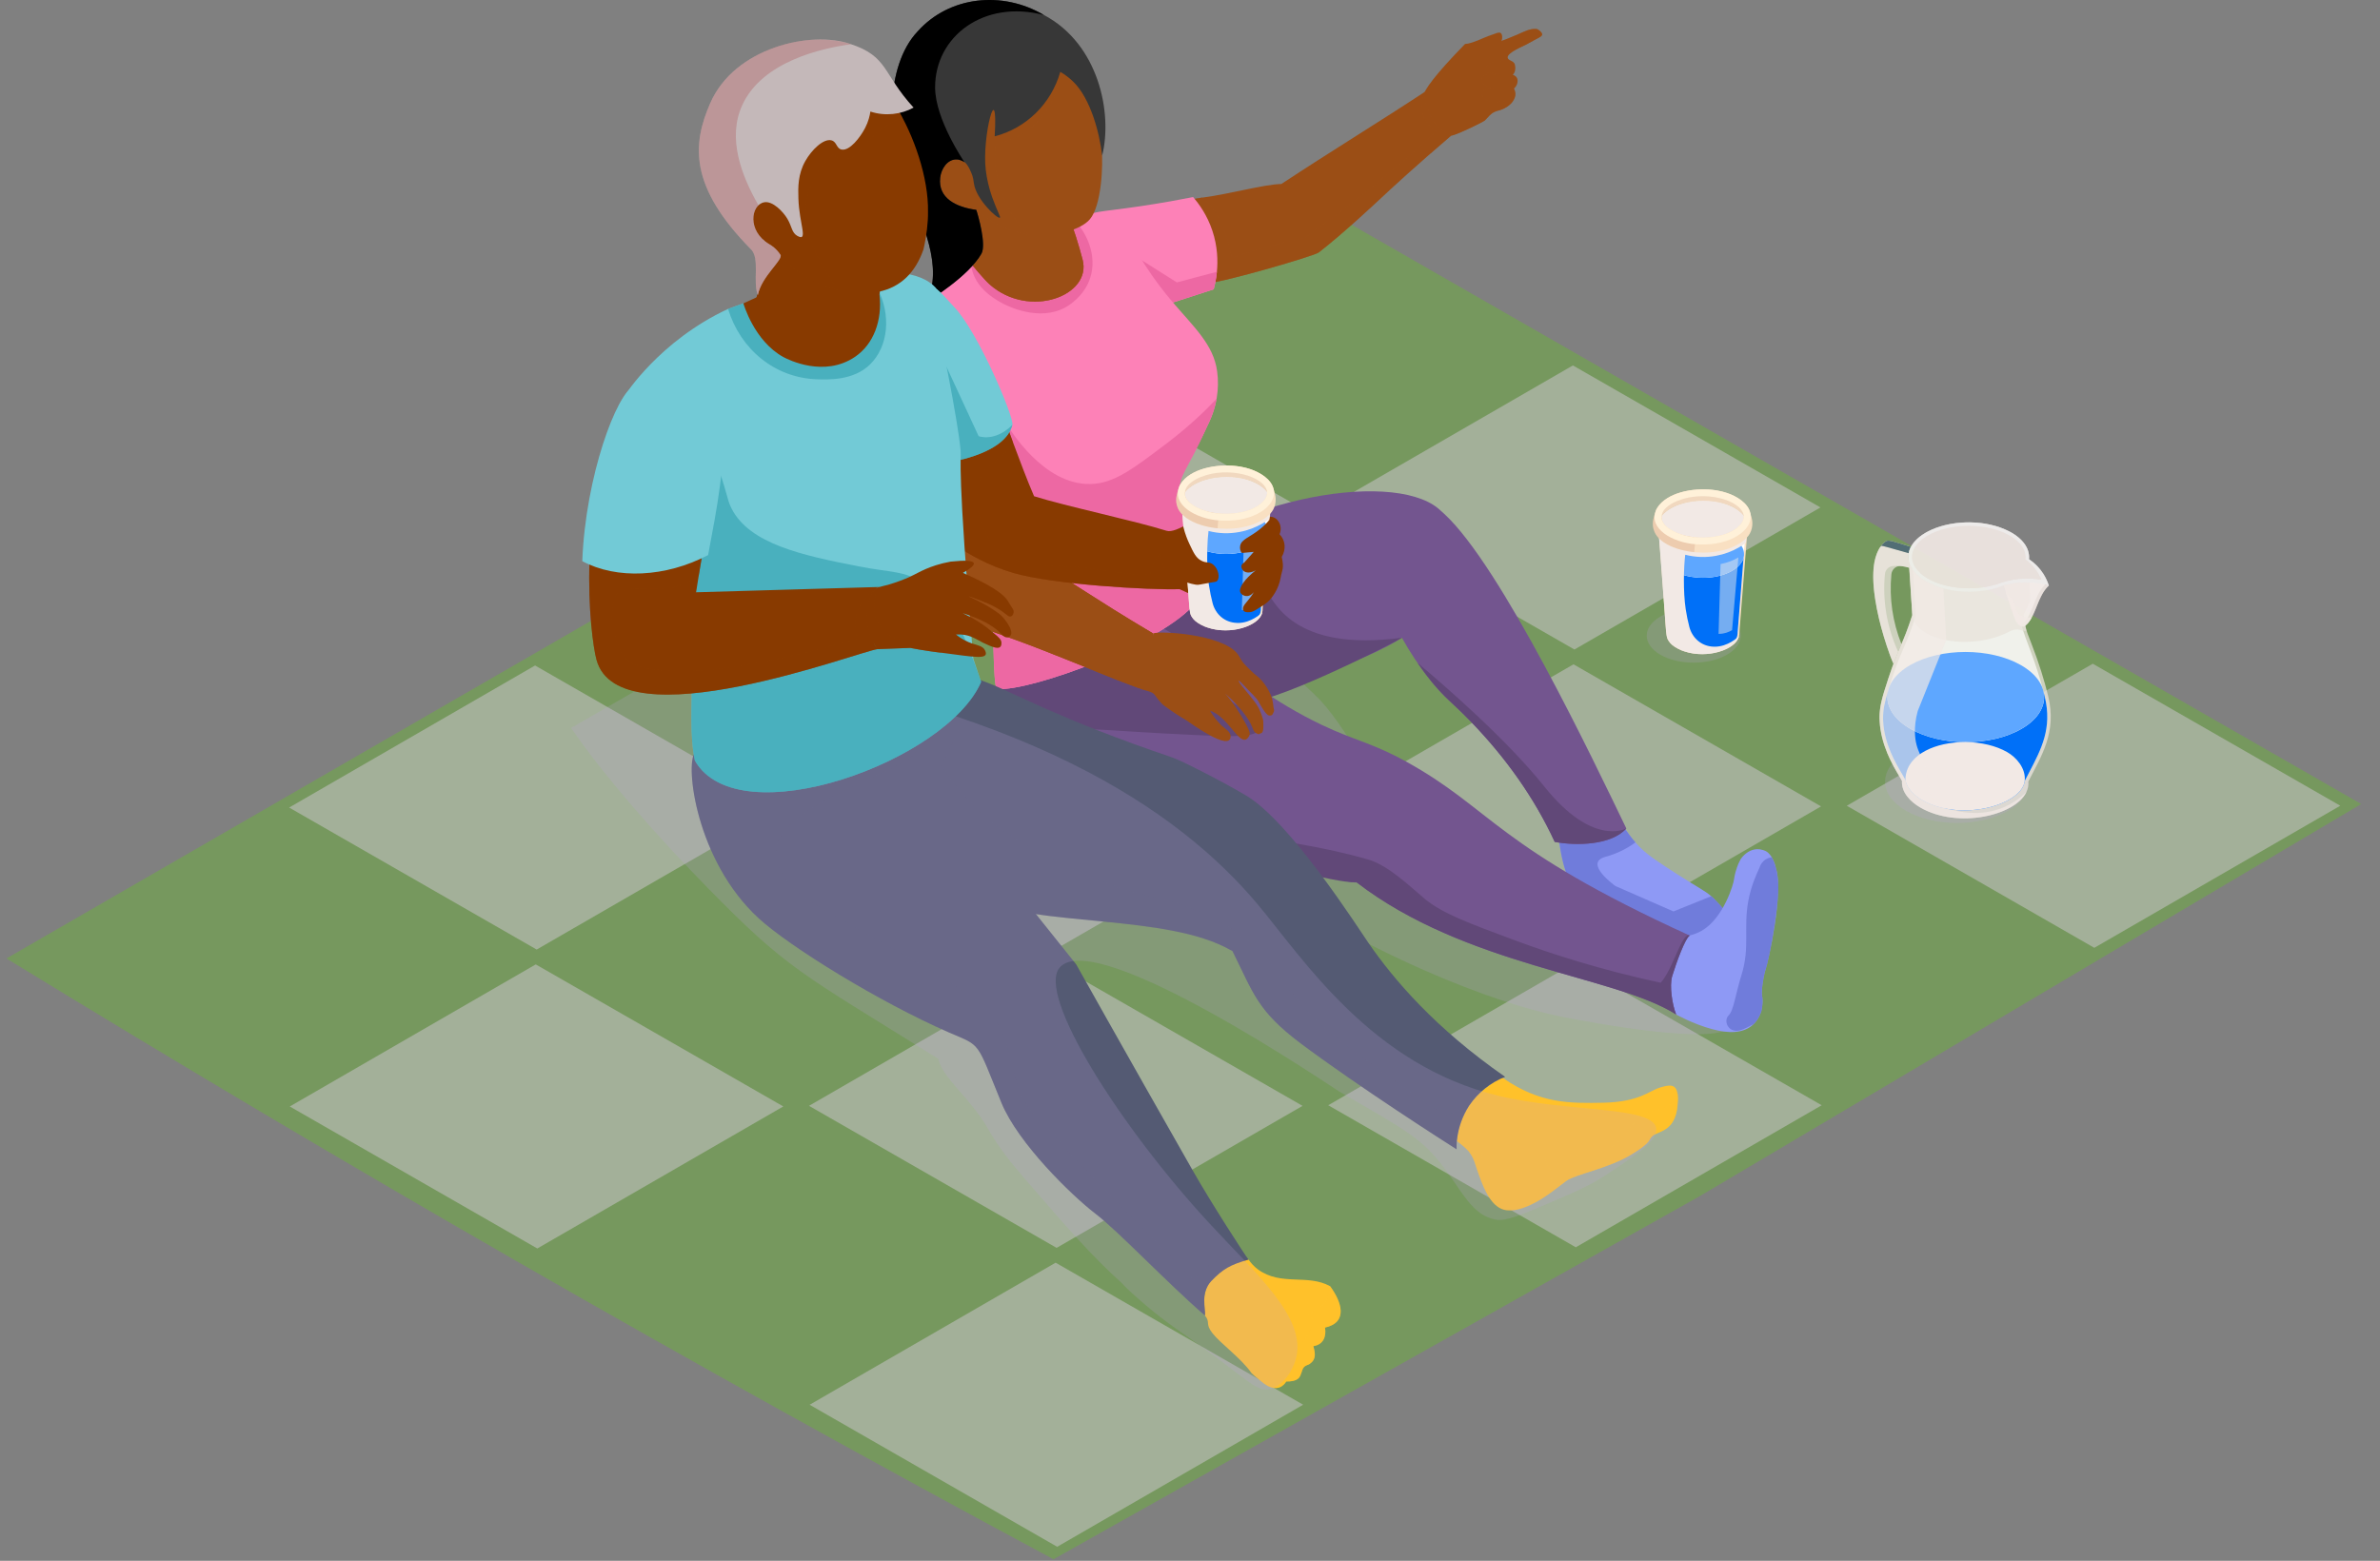 <svg width="93" height="61" viewBox="0 0 93 61" fill="none" xmlns="http://www.w3.org/2000/svg">
<rect x="0" y="0" width="93" height="61" fill="#808080" stroke="none"/>
<path d="M51.35 7.943L0.251 37.459C13.317 45.464 26.955 53.318 41.166 60.939C49.595 56.203 58.023 51.467 66.451 46.73C75.056 41.628 83.661 36.526 92.266 31.423L51.35 7.943Z" fill="#76985E"/>
<path d="M50.843 19.856L41.233 25.408L31.56 19.857L41.17 14.306L50.843 19.856Z" fill="#A3B099"/>
<path d="M30.581 31.561L20.971 37.111L11.298 31.561L20.908 26.009L30.581 31.561Z" fill="#A3B099"/>
<path d="M71.135 19.832L61.522 25.385L51.849 19.834L61.462 14.282L71.135 19.832Z" fill="#A3B099"/>
<path d="M50.87 31.539L41.26 37.089L31.587 31.539L41.197 25.987L50.87 31.539Z" fill="#A3B099"/>
<path d="M71.159 31.516L61.55 37.066L51.875 31.515L61.485 25.963L71.159 31.516Z" fill="#A3B099"/>
<path d="M50.898 43.22L41.288 48.77L31.612 43.219L41.222 37.667L50.898 43.22Z" fill="#A3B099"/>
<path d="M91.448 31.49L81.836 37.043L72.164 31.491L81.776 25.94L91.448 31.49Z" fill="#A3B099"/>
<path d="M71.184 43.196L61.575 48.747L51.901 43.196L61.512 37.645L71.184 43.196Z" fill="#A3B099"/>
<path d="M50.922 54.9L41.31 60.452L31.637 54.901L41.249 49.349L50.922 54.9Z" fill="#A3B099"/>
<path d="M30.608 43.243L20.996 48.794L11.323 43.244L20.935 37.691L30.608 43.243Z" fill="#A3B099"/>
<g style="mix-blend-mode:multiply" opacity="0.2">
<path d="M51.351 27.128C52.059 27.803 52.438 28.473 53.854 30.578C55.809 33.485 57.349 35.913 59.934 36.952C61.546 37.6 61.878 37.047 64.562 37.996C65.32 38.265 67.762 39.129 67.677 39.982C67.675 40.003 67.673 40.028 67.663 40.056C67.356 40.96 61.926 39.911 61.114 39.753C58.41 39.23 53.391 37.334 47.8 33.508C46.928 33.463 45.539 33.292 44.01 32.618C43.113 32.222 39.303 30.544 39.354 27.934C39.391 25.999 41.522 24.648 41.855 24.455C45.572 22.308 48.411 24.33 51.351 27.127V27.128Z" fill="#BCA2DE"/>
</g>
<path d="M61.034 33.514C61.09 33.777 61.155 33.99 61.205 34.133L61.208 34.154C61.395 34.951 61.35 35.169 61.54 35.44C61.78 35.79 62.151 35.873 62.412 35.901C62.487 35.91 62.552 35.913 62.602 35.917C63.568 35.983 64.607 36.686 65.396 37.37C65.494 37.45 65.591 37.538 65.693 37.633C65.906 37.702 67.024 38.052 67.611 37.409C67.68 37.333 67.814 37.16 67.86 36.895C67.874 36.813 67.878 36.733 67.874 36.651C67.853 36.263 67.633 35.895 67.415 35.617C67.289 35.452 67.161 35.32 67.075 35.227C67.001 35.147 66.936 35.083 66.868 35.027C66.6 34.793 66.336 34.683 65.544 34.171C64.804 33.692 64.43 33.451 64.127 33.156C64.058 33.09 63.983 33.012 63.905 32.923C63.595 32.57 63.231 32.044 62.913 31.252C61.821 31.413 60.978 31.907 60.912 32.49C60.879 32.786 61.01 33.412 61.032 33.514H61.034Z" fill="#8E99F5"/>
<path opacity="0.7" d="M61.034 33.514C61.09 33.778 61.155 33.99 61.205 34.133L61.208 34.154C61.395 34.951 61.349 35.169 61.54 35.44L62.412 35.902L65.694 37.634L67.875 36.651C67.854 36.263 67.634 35.895 67.416 35.616C67.29 35.452 67.162 35.319 67.076 35.227C67.001 35.147 66.937 35.083 66.869 35.026L65.392 35.621L63.124 34.629C63.124 34.629 61.854 33.728 62.733 33.487C63.292 33.334 63.692 33.084 63.906 32.922C63.596 32.568 63.232 32.042 62.914 31.25C61.821 31.411 60.979 31.905 60.913 32.489C60.88 32.784 61.011 33.41 61.033 33.512L61.034 33.514Z" fill="#6570D1"/>
<path d="M44.286 26.043C44.292 26.052 44.298 26.061 44.304 26.07C44.876 26.192 45.569 26.351 46.387 26.571C47.53 26.88 48.192 27.173 48.609 27.388H48.611C50.074 26.946 53.483 25.786 54.78 24.924C55.096 25.493 55.447 26.028 55.9 26.593C56.495 27.332 56.705 27.404 57.486 28.216C58.818 29.595 59.951 31.168 60.751 32.904C61.599 33.066 62.972 33.033 63.547 32.381V32.378L63.549 32.376C62.277 29.745 58.668 22.141 56.438 20.086C56.34 19.996 56.257 19.924 56.203 19.875C54.34 18.326 47.673 19.48 44.112 22.996C44.045 23.107 44.624 23.211 44.486 23.508C44.158 24.21 43.815 25.281 44.286 26.041V26.043Z" fill="#73558F"/>
<path d="M55.387 25.903C56.286 27.197 56.603 27.297 57.487 28.215C58.819 29.594 59.952 31.167 60.752 32.903C61.6 33.065 62.973 33.032 63.548 32.379V32.377C63.487 32.41 62.203 33.069 60.344 30.738C58.889 28.913 56.455 26.799 55.386 25.902L55.387 25.903Z" fill="#614878"/>
<path d="M44.286 26.043C44.292 26.052 44.297 26.061 44.304 26.07C44.876 26.192 45.568 26.351 46.387 26.571C47.53 26.88 48.192 27.173 48.608 27.388H48.611C49.312 27.75 54.477 25.127 54.781 24.924C50.553 25.493 49.741 23.521 49.387 22.872C49.307 22.727 48.993 22.121 48.406 21.43C46.851 19.595 48.333 21.253 44.485 23.509C44.158 24.211 43.814 25.282 44.286 26.043Z" fill="#614878"/>
<path d="M65.504 39.653C65.504 39.653 66.163 40.023 66.888 40.217C67.536 40.399 68.144 40.401 68.528 40.021C68.528 40.021 68.705 39.869 68.817 39.547C68.817 39.547 68.9 39.27 68.866 39C68.854 38.924 68.841 38.86 68.848 38.732C68.857 38.438 68.951 38.002 68.983 37.918C69.103 37.589 69.692 34.876 69.407 33.975C69.401 33.932 69.388 33.923 69.385 33.887C69.38 33.839 69.325 33.665 69.234 33.507C69.198 33.441 69.138 33.373 69.095 33.331C69.028 33.272 68.968 33.232 68.768 33.193C68.49 33.158 68.256 33.295 68.083 33.491C68.058 33.525 68.037 33.552 68.021 33.572C67.958 33.682 67.906 33.803 67.868 33.916V33.922C67.784 34.155 67.761 34.349 67.761 34.349C67.745 34.543 67.353 35.867 66.513 36.366C66.388 36.437 66.228 36.511 66.023 36.563C64.825 37.211 64.666 38.649 65.502 39.652L65.504 39.653Z" fill="#8E99F5"/>
<path opacity="0.7" d="M68.128 40.221C68.273 40.157 68.406 40.088 68.528 40.021C68.528 40.019 68.53 40.018 68.532 40.018C68.651 39.9 68.748 39.745 68.816 39.547C68.816 39.541 68.82 39.534 68.824 39.528C68.869 39.358 68.881 39.121 68.865 39C68.852 38.925 68.84 38.86 68.847 38.732C68.856 38.439 68.95 38.002 68.981 37.918C69.171 37.398 69.585 34.95 69.47 34.378C69.453 34.103 69.367 33.745 69.231 33.506C69.182 33.511 69.038 33.535 68.912 33.652C68.812 33.745 68.773 33.852 68.758 33.902C68.633 34.173 68.431 34.61 68.322 35.181C68.113 36.269 68.393 37.013 68.049 38.108C67.818 38.837 67.752 39.488 67.538 39.697C67.328 39.909 67.551 40.477 68.127 40.221H68.128Z" fill="#6570D1"/>
<path d="M39.427 29.328L39.431 29.333C40.752 31.419 42.317 31.988 43.921 32.432C43.924 32.432 43.928 32.435 43.928 32.435C45.111 32.76 46.177 33.063 48.356 33.458L48.36 33.461C50.242 33.798 52.696 34.552 53.026 34.486C57.345 37.804 63.168 38.141 65.496 39.641C65.346 39.284 65.228 38.527 65.342 38.15C65.503 37.625 65.851 36.667 66.027 36.564C58.447 33.107 58.32 31.621 54.922 29.752C53.59 29.019 52.935 28.946 51.64 28.326C49.693 27.393 48.853 26.562 45.359 24.498C43.428 25.523 41.317 26.098 39.157 26.198C38.939 27.225 38.99 28.37 39.426 29.326L39.427 29.328Z" fill="#73558F"/>
<path d="M39.352 29.161C39.382 29.241 39.412 29.309 39.426 29.327C39.426 29.331 39.43 29.333 39.43 29.333C39.952 30.452 41.197 31.677 43.92 32.432C43.923 32.432 43.927 32.434 43.927 32.434C45.341 32.824 46.089 33.047 48.355 33.458L48.359 33.46C49.282 33.621 52.059 34.516 52.993 34.48C52.997 34.482 53.002 34.489 53.008 34.486C57.253 37.753 63.094 38.126 65.501 39.653C65.501 39.65 65.496 39.644 65.496 39.641C65.346 39.284 65.228 38.527 65.342 38.15C65.503 37.625 65.851 36.666 66.027 36.564C65.718 36.423 65.383 37.87 64.893 38.409C62.524 37.899 60.613 37.277 59.218 36.759C57.327 36.058 56.381 35.7 55.696 35.149C55.135 34.685 54.268 33.822 53.453 33.589C49.872 32.564 47.3 32.878 43.69 30.942C42.288 30.19 41.117 29.09 41.3 28.676C41.466 28.3 42.722 28.55 46.908 28.736C48.163 28.792 49.115 28.817 49.213 28.495C49.299 28.212 48.689 27.797 48.284 27.525C47.887 27.259 46.424 26.328 43.975 26C42.597 25.815 41.088 25.846 40.53 26.067C40.098 26.239 39.643 26.292 39.156 26.195C38.948 27.175 38.984 28.187 39.351 29.159L39.352 29.161Z" fill="#614878"/>
<g style="mix-blend-mode:multiply" opacity="0.5">
<path d="M55.71 3.557C55.71 3.557 55.69 3.618 55.682 3.715C55.697 3.618 55.714 3.557 55.71 3.557Z" fill="#9B4E15"/>
</g>
<path d="M55.752 4.318C55.846 4.718 56.042 4.975 56.098 5.057C56.21 5.222 56.307 5.308 56.346 5.322C56.427 5.331 56.551 5.336 56.697 5.306C56.724 5.3 56.749 5.295 56.774 5.287C57.078 5.2 57.959 4.767 58.024 4.706C58.173 4.562 58.223 4.456 58.41 4.369C58.5 4.328 58.514 4.336 58.619 4.304C58.786 4.253 58.984 4.136 59.106 3.975C59.16 3.902 59.199 3.822 59.215 3.736C59.233 3.623 59.193 3.523 59.16 3.459C59.192 3.432 59.279 3.348 59.296 3.216C59.302 3.173 59.311 3.101 59.267 3.03C59.216 2.953 59.133 2.93 59.113 2.925C59.219 2.822 59.229 2.648 59.194 2.521C59.164 2.406 59.027 2.378 58.955 2.323C58.93 2.304 58.913 2.282 58.91 2.254C58.884 2.065 59.499 1.815 59.64 1.741C59.645 1.74 59.648 1.738 59.653 1.734C60.12 1.467 60.281 1.431 60.259 1.33C60.239 1.237 60.088 1.137 60.045 1.134C59.785 1.115 59.605 1.215 59.289 1.355C59.148 1.418 57.801 1.971 57.655 1.92C57.64 1.915 57.624 1.912 57.608 1.909C57.608 1.909 57.607 1.909 57.605 1.909H57.604C57.381 1.869 57.039 1.984 56.751 2.372C56.647 2.513 56.597 2.541 56.524 2.62C56.506 2.64 56.49 2.658 56.474 2.677C56.4 2.772 56.355 2.855 56.346 2.871C56.242 3.06 55.858 3.278 55.722 3.586C55.631 3.793 55.677 3.985 55.755 4.318H55.752Z" fill="#9B4E15"/>
<g style="mix-blend-mode:multiply" opacity="0.5">
<path d="M56.224 5.096C56.394 5.189 56.551 5.256 56.697 5.303C56.723 5.298 56.749 5.292 56.774 5.284C57.077 5.198 57.959 4.764 58.023 4.704C58.173 4.56 58.222 4.453 58.409 4.366C58.5 4.326 58.513 4.334 58.619 4.301C58.785 4.25 58.983 4.133 59.105 3.973C59.071 3.949 58.978 3.935 58.744 3.958C58.52 4.007 58.346 3.982 58.247 3.959C58.138 3.933 58.02 3.904 57.953 3.802C57.945 3.788 57.882 3.691 57.918 3.601C57.949 3.525 58.033 3.498 58.133 3.469C58.186 3.452 58.271 3.431 58.379 3.431C58.345 3.431 58.302 3.426 58.254 3.415C58.144 3.39 57.989 3.356 57.932 3.231C57.901 3.165 57.894 3.07 57.943 2.996C57.989 2.925 58.075 2.905 58.106 2.896C58.173 2.88 58.227 2.89 58.261 2.896C58.344 2.909 58.464 2.92 58.627 2.911C58.466 2.877 58.337 2.857 58.245 2.846C58.149 2.834 58.082 2.827 58.052 2.777C58.009 2.707 58.067 2.605 58.071 2.599C58.136 2.49 58.275 2.458 58.337 2.446C58.617 2.388 58.812 2.349 58.954 2.32C58.929 2.301 58.912 2.28 58.908 2.251C58.882 2.062 59.497 1.813 59.638 1.738C59.643 1.737 59.646 1.735 59.651 1.732C60.118 1.464 60.279 1.428 60.257 1.328C60.237 1.234 60.087 1.134 60.044 1.131C59.783 1.112 59.603 1.212 59.288 1.353C59.146 1.416 57.799 1.968 57.653 1.917C57.643 1.914 57.628 1.909 57.607 1.906C57.607 1.906 57.606 1.906 57.603 1.906H57.602C57.596 2.016 57.672 2.071 57.679 2.262C57.695 2.616 57.389 2.833 57.247 3.133C57.21 3.21 57.203 3.902 56.538 3.688C56.289 3.608 55.666 3.976 55.685 3.714C55.58 4.396 55.58 4.82 56.226 5.094L56.224 5.096Z" fill="#9B4E15"/>
</g>
<path d="M57.246 1.719C57.517 1.711 58.005 1.456 58.181 1.401C58.432 1.321 58.57 1.231 58.648 1.296C58.73 1.365 58.719 1.62 58.578 1.756C58.34 1.988 58.14 1.882 57.888 2.14C57.572 2.463 57.401 3.943 56.74 4C56.479 4.022 55.773 4.09 55.598 3.757C55.69 3.481 56.025 2.974 57.246 1.72V1.719Z" fill="#9B4E15"/>
<path d="M47.175 11.075C47.909 11.007 51.345 10.008 51.528 9.869C52.486 9.13 53.794 7.896 53.797 7.896C54.425 7.305 55.358 6.451 56.7 5.306C55.956 4.985 55.691 4.151 55.682 3.744C55.679 3.681 55.675 3.622 55.684 3.583L55.682 3.586C53.766 4.845 51.984 5.928 50.07 7.19C49.362 7.21 48.113 7.572 46.986 7.723C46.986 7.723 46.984 7.722 46.98 7.72C46.684 7.768 46.405 7.815 46.14 7.863L45.467 9.122L47.332 10.936L47.334 10.938C47.334 10.938 47.334 10.941 47.332 10.944C47.314 10.969 47.157 11.069 47.176 11.075H47.175Z" fill="#9B4E15"/>
<g style="mix-blend-mode:multiply" opacity="0.5">
<path d="M47.175 11.075C47.909 11.007 51.345 10.008 51.528 9.869C52.486 9.13 53.794 7.896 53.797 7.896C54.425 7.305 55.358 6.451 56.7 5.306C55.956 4.985 55.691 4.151 55.682 3.744C55.679 3.681 55.675 3.622 55.684 3.583L55.682 3.586C55.682 3.586 55.681 3.588 55.68 3.589C55.499 3.895 55.551 4.233 55.562 4.309C55.636 4.808 56.06 5.106 56.12 5.147C55.312 5.889 54.429 6.653 53.467 7.424C52.626 8.097 51.802 8.712 51.007 9.273C50.574 9.373 50.127 9.485 49.669 9.611C49.131 9.758 48.616 9.913 48.127 10.073C48.038 9.542 47.894 9.129 47.776 8.845C47.612 8.454 47.476 8.257 47.39 8.146C47.242 7.954 47.092 7.815 46.979 7.722C46.683 7.77 46.404 7.818 46.139 7.865L45.466 9.125L47.331 10.938H47.333V10.94C47.333 10.94 47.333 10.944 47.331 10.946C47.318 10.964 47.267 11.009 47.175 11.078V11.075Z" fill="#9B4E15"/>
</g>
<path d="M43.907 11.671C44.302 11.862 44.764 11.984 45.291 11.999C46.002 11.768 46.714 11.539 47.425 11.308C47.466 11.156 47.523 10.919 47.551 10.623C47.593 10.192 47.578 9.631 47.377 9.024C47.172 8.407 46.851 7.967 46.621 7.702C46.14 7.797 45.42 7.932 44.535 8.063C42.901 8.303 42.596 8.251 42.377 8.535C41.86 9.202 42.397 10.943 43.908 11.671H43.907Z" fill="#FD81B7"/>
<path d="M43.508 9.473L43.658 11.487L43.907 11.669C44.302 11.86 44.764 11.983 45.291 11.998C46.002 11.767 46.714 11.538 47.425 11.307C47.467 11.155 47.523 10.918 47.551 10.622C47.154 10.73 45.986 11.037 45.986 11.037L43.509 9.473H43.508Z" fill="#ED68A3"/>
<path d="M36.886 19.459C36.886 19.459 36.895 19.468 36.891 19.472C37.557 20.286 38.545 22.592 38.807 23.925C38.807 23.925 38.798 26.901 38.957 26.921L38.965 26.927C40.293 27.033 45.537 25.1 46.742 23.528C46.972 23.231 47.515 22.392 47.446 22.023C47.448 22.019 47.446 22.016 47.44 22.014C47.409 21.802 47.266 21.618 47.133 21.447C46.816 21.059 46.575 20.707 46.371 20.18C46.257 19.872 46.139 19.544 46.102 19.218C46.104 19.214 46.104 19.211 46.099 19.207C46.007 18.437 46.406 18.273 47.084 16.85C47.086 16.846 47.181 16.633 47.25 16.496C47.53 15.902 47.657 15.205 47.56 14.509C47.417 13.461 46.655 12.789 45.796 11.777C45.146 11.013 44.327 9.875 43.611 8.255C40.953 8.818 39.105 9.714 37.991 10.361C37.212 10.814 36.673 11.213 36.195 11.817C35.127 13.167 35.042 14.682 35.035 15.168C35.004 17.579 36.572 19.159 36.882 19.458L36.886 19.459Z" fill="#FD81B7"/>
<path d="M36.886 19.459C36.886 19.459 36.895 19.468 36.891 19.472C37.557 20.286 38.545 22.592 38.807 23.925C38.807 23.925 38.798 26.901 38.957 26.921L38.965 26.927C40.293 27.032 45.537 25.1 46.742 23.528C46.972 23.231 47.515 22.392 47.446 22.023C47.448 22.019 47.446 22.016 47.441 22.014C47.409 21.802 47.266 21.618 47.133 21.447C46.816 21.059 46.575 20.707 46.371 20.18C46.215 19.805 46.116 19.391 46.102 19.218C46.104 19.214 46.104 19.211 46.099 19.207C46.053 18.596 46.457 18.27 47.084 16.849C47.086 16.846 47.181 16.632 47.25 16.496C47.342 16.3 47.469 15.987 47.538 15.587C47.117 16.032 46.472 16.659 45.606 17.316C44.256 18.341 43.52 18.899 42.608 18.917C40.776 18.954 39.458 16.79 39.265 16.462C39.265 16.462 37.809 14.776 36.881 14.763C36.851 14.763 36.823 14.763 36.796 14.766C36.224 14.837 35.866 15.405 35.778 15.531C35.324 16.203 36.042 17.791 36.883 19.458L36.886 19.459Z" fill="#ED68A3"/>
<path d="M39.207 11.874C39.496 12.021 40.819 12.634 41.836 11.881C43.27 10.819 42.722 9.015 41.504 8.187C41.075 7.914 41.071 7.907 41.071 7.907C40.858 7.884 39.839 8.191 39.037 8.52C38.625 8.986 38.242 9.536 37.908 10.133C37.968 10.427 37.932 11.212 39.206 11.874H39.207Z" fill="#ED68A3"/>
<path d="M42.303 10.147C41.992 8.969 41.535 7.614 40.799 6.703C40.081 5.814 38.915 5.028 38.516 5.275C38.126 5.516 38.065 6.209 38.183 6.75C38.295 7.26 38.057 7.415 38.047 7.9C38.041 8.177 37.946 9.945 37.993 10.362C37.993 10.362 38.457 10.926 38.668 11.114C40.224 12.491 42.674 11.551 42.303 10.147Z" fill="#9B4E15"/>
<g style="mix-blend-mode:multiply" opacity="0.5">
<path d="M42.303 10.147C41.992 8.969 41.535 7.614 40.799 6.703C40.081 5.814 38.915 5.028 38.516 5.275C38.126 5.516 38.065 6.209 38.183 6.75C38.295 7.26 38.057 7.415 38.047 7.9C38.041 8.177 37.946 9.945 37.993 10.362C37.993 10.362 38.457 10.926 38.668 11.114C40.224 12.491 42.674 11.551 42.303 10.147Z" fill="#9B4E15"/>
</g>
<g style="mix-blend-mode:multiply" opacity="0.5">
<path d="M42.303 10.147C41.992 8.969 41.535 7.614 40.799 6.703C40.081 5.814 38.915 5.028 38.516 5.275C38.126 5.516 38.065 6.209 38.183 6.75C38.295 7.26 38.057 7.415 38.047 7.9C38.041 8.177 37.946 9.945 37.993 10.362C37.993 10.362 38.457 10.926 38.668 11.114C40.224 12.491 42.674 11.551 42.303 10.147Z" fill="#9B4E15"/>
</g>
<path d="M34.999 4.788C35.442 5.589 35.778 6.184 36.09 6.745C36.429 7.363 36.633 7.731 37.081 7.972C37.475 8.191 37.878 8.217 38.148 8.203C38.829 8.824 39.697 9.162 40.532 9.198C40.58 9.198 40.623 9.202 40.67 9.197C41.24 9.206 42.215 9.007 42.59 8.567C43.04 8.035 43.115 6.464 43.046 5.771C43.018 5.507 42.928 5.09 42.745 4.255C42.611 3.638 42.333 2.718 41.893 2.269C41.587 1.964 41.249 1.809 41.02 1.728C39.845 1.754 38.671 1.781 37.494 1.8L34.999 4.789V4.788Z" fill="#9B4E15"/>
<g style="mix-blend-mode:multiply" opacity="0.5">
<path d="M36.611 7.247C36.809 7.772 37.416 8.236 38.149 8.203C38.729 8.733 39.441 9.054 40.155 9.161C39.256 8.194 38.772 6.988 38.917 5.645C40.376 5.324 41.397 4.089 41.461 2.625C41.04 2.597 39.62 2.561 38.317 3.537C37.297 4.301 36.217 6.229 36.611 7.247Z" fill="#9B4E15"/>
</g>
<path d="M36.199 11.818C36.37 11.688 37.839 10.806 38.351 9.914C38.547 9.56 38.226 8.425 38.149 8.202C37.353 8.096 36.648 7.74 36.739 6.948C36.776 6.598 37.019 6.227 37.372 6.231C37.534 6.229 37.671 6.331 37.687 6.338C37.76 6.37 37.848 6.529 37.883 6.599C37.98 6.801 38.025 6.9 38.056 7.166C38.142 7.798 38.982 8.569 39.07 8.509C39.112 8.482 38.983 8.298 38.767 7.701C38.644 7.356 38.558 6.967 38.521 6.653C38.355 5.356 39.013 2.899 38.868 5.328C40.096 5.012 41.074 4.06 41.432 2.808C41.633 2.926 41.806 3.06 41.956 3.211C42.607 3.86 42.965 5.169 43.067 6.086C43.483 4.423 42.934 1.72 40.794 0.587C39.169 -0.374 37.096 -0.154 35.862 1.222C34.568 2.58 34.629 5.468 35.418 7.215C36.056 8.7 36.88 10.478 36.199 11.819V11.818Z" fill="#373737"/>
<path d="M36.199 11.818C36.369 11.688 37.838 10.806 38.351 9.914C38.547 9.56 38.225 8.425 38.148 8.202C37.353 8.096 36.648 7.74 36.738 6.948C36.776 6.598 37.019 6.227 37.372 6.231C37.534 6.229 37.671 6.331 37.687 6.338C37.687 6.338 36.541 4.667 36.54 3.42C36.533 1.422 38.448 -0.032 40.794 0.589C39.169 -0.373 37.096 -0.153 35.862 1.223C34.568 2.581 34.629 5.47 35.418 7.217C36.037 8.692 36.895 10.45 36.199 11.82V11.818Z" fill="black"/>
<path d="M44.515 26.901C44.681 26.978 44.874 26.993 45.036 27.081C45.125 27.129 45.186 27.261 45.257 27.338C45.327 27.414 45.383 27.497 45.466 27.56C45.751 27.771 46.035 27.964 46.345 28.143C46.541 28.274 48.028 29.36 48.085 28.808C48.106 28.583 47.858 28.487 47.712 28.335C47.567 28.183 47.382 27.971 47.285 27.775C48.056 28.029 48.489 29.349 48.811 28.765C48.877 28.646 48.787 28.493 48.657 28.247C48.527 28 48.128 27.364 47.87 27.105C48.228 27.407 48.67 27.892 48.868 28.276C48.976 28.487 48.966 28.596 49.096 28.661C49.227 28.727 49.165 28.683 49.283 28.652C49.401 28.62 49.359 28.276 49.364 28.216C49.373 28.079 49.2 27.701 49.189 27.68C49.027 27.356 48.458 26.771 48.407 26.633C48.355 26.492 48.706 26.903 48.761 26.95C48.813 26.997 49.116 27.315 49.144 27.363C49.242 27.531 49.463 27.96 49.598 27.965C49.732 27.971 49.723 27.913 49.764 27.839C49.806 27.765 49.78 27.75 49.762 27.637C49.744 27.521 49.765 27.586 49.72 27.352C49.672 27.118 49.403 26.62 49.087 26.396C48.997 26.333 48.666 26.012 48.576 25.896C48.485 25.78 48.425 25.642 48.354 25.552C47.748 24.778 45.29 24.646 45.059 24.757C45.085 25.528 44.939 26.227 44.514 26.898L44.515 26.901Z" fill="#9B4E15"/>
<path d="M35.133 19.034C35.156 19.171 35.193 19.373 35.245 19.614C35.552 21.044 36.759 23.009 37.128 23.628C37.651 24.507 37.712 24.223 40.801 25.431C42.906 26.254 43.092 26.377 44.515 26.901C45.042 26.312 45.241 25.502 45.06 24.759C42.524 23.249 42.34 23.018 39.803 21.51C39.618 20.969 38.944 18.946 38.915 18.375C37.317 18.479 36.513 18.712 35.133 19.035V19.034Z" fill="#9B4E15"/>
<g style="mix-blend-mode:multiply">
<path d="M35.133 19.034C35.156 19.171 35.192 19.373 35.245 19.614C35.552 21.044 36.759 23.009 37.128 23.628C37.651 24.507 37.712 24.223 40.801 25.431C42.905 26.254 43.092 26.377 44.515 26.901C44.465 26.829 44.138 26.339 44.299 25.706C44.461 25.074 44.982 24.798 45.06 24.759C42.524 23.249 42.34 23.018 39.803 21.51C39.618 20.969 38.944 18.946 38.915 18.375C37.317 18.479 36.513 18.712 35.133 19.035V19.034Z" fill="#9B4E15"/>
</g>
<path d="M35.132 19.032C35.132 19.032 37.567 18.481 38.956 18.491C38.906 17.554 38.815 16.771 38.733 16.189C38.478 14.394 38.059 13.909 37.791 13.541C37.554 13.217 37.178 12.716 36.526 12.591C36.468 12.579 35.799 12.46 35.266 12.837C34.459 13.407 34.528 14.716 34.598 16.077C34.636 16.79 34.754 17.818 35.131 19.032H35.132Z" fill="#FD81B7"/>
<path d="M65.546 43.251C65.513 43.585 65.406 43.803 65.291 43.947C65.25 43.995 65.2 44.041 65.163 44.073C64.984 44.214 64.79 44.271 64.656 44.341C64.639 44.346 64.63 44.352 64.61 44.371H64.602C64.545 44.414 64.514 44.448 64.491 44.492C64.423 44.597 64.397 44.728 63.729 45.131C62.843 45.666 61.589 45.886 61.211 46.147C61.136 46.204 61.033 46.279 60.921 46.368C60.715 46.527 60.442 46.736 60.146 46.909C60.14 46.913 60.134 46.917 60.128 46.922C59.724 47.153 59.28 47.346 58.874 47.3C58.295 47.237 57.992 46.496 57.766 45.858L57.769 45.843C57.752 45.808 57.743 45.774 57.732 45.748C57.705 45.68 57.687 45.613 57.666 45.554C57.603 45.343 57.544 45.197 57.43 45.049C57.411 45.022 57.4 44.996 57.379 44.983C57.273 44.867 57.138 44.747 56.927 44.595C56.957 44.323 57.027 43.956 57.217 43.557C57.27 43.448 57.33 43.341 57.4 43.227C57.409 43.222 57.413 43.206 57.422 43.199C57.856 42.561 58.418 42.257 58.715 42.123C60.184 43.142 61.329 43.123 62.682 43.097C64.086 43.056 64.423 42.638 64.871 42.502C65.226 42.396 65.49 42.351 65.55 42.742C65.555 42.759 65.558 42.784 65.561 42.808C65.572 42.92 65.566 43.07 65.548 43.249L65.546 43.251Z" fill="#FFC12A"/>
<g style="mix-blend-mode:multiply" opacity="0.5">
<path d="M57.768 45.843V45.85C57.75 45.816 57.739 45.782 57.73 45.748C57.703 45.679 57.685 45.613 57.665 45.553C57.6 45.351 57.541 45.205 57.428 45.048C57.41 45.021 57.399 44.995 57.377 44.983C57.272 44.867 57.136 44.747 56.926 44.595C56.948 44.443 56.977 44.286 57.011 44.124C57.089 43.751 57.186 43.412 57.291 43.107C58.374 42.274 58.684 42.089 58.714 42.122C58.757 42.173 58.154 42.638 57.841 43.525C57.793 43.663 57.762 43.782 57.742 43.87C57.813 44.062 57.884 44.313 57.914 44.613C57.965 45.145 57.858 45.578 57.77 45.843H57.768Z" fill="#FFC12A"/>
</g>
<g style="mix-blend-mode:multiply" opacity="0.5">
<path d="M64.607 44.37C64.364 44.542 64.625 44.586 63.731 45.127C62.837 45.672 61.572 45.886 61.206 46.144C61.01 46.284 60.602 46.638 60.125 46.921C60.506 46.546 60.834 46.021 60.463 45.505C60.4 45.417 60.38 45.342 60.394 45.277C60.48 44.876 61.989 45.469 63.069 44.747C63.787 44.267 63.834 43.533 64.54 43.423C64.695 43.399 65.012 43.383 65.275 43.151C65.425 43.017 65.506 42.857 65.55 42.74C65.57 42.864 65.568 43.029 65.544 43.251C65.44 44.19 64.85 44.197 64.607 44.37Z" fill="#FFC12A"/>
</g>
<path d="M33.309 27.401L35.022 30.75L36.952 34.526C37.106 34.643 37.693 34.975 38.052 35.121C40.591 36.245 45.595 35.705 48.098 37.138C48.122 37.142 48.144 37.155 48.157 37.166C48.983 38.824 49.126 39.498 50.822 40.777C53.107 42.484 56.45 44.622 56.918 44.918C56.912 44.685 56.926 44.557 56.943 44.46V44.458C56.995 44.064 57.142 43.63 57.398 43.225C57.406 43.218 57.41 43.203 57.418 43.198C57.751 42.71 58.246 42.3 58.815 42.087C56.072 40.18 54.454 38.275 53.474 36.852C53.054 36.243 50.414 32.106 48.686 31.087C47.641 30.471 46.128 29.712 45.819 29.608C36.865 26.571 39.094 25.582 34.231 27.092C33.932 27.188 33.617 27.285 33.308 27.4L33.309 27.401Z" fill="#545A73"/>
<g style="mix-blend-mode:multiply" opacity="0.2">
<path d="M38.051 35.121C40.416 36.222 45.651 35.73 48.098 37.138C48.122 37.142 48.143 37.155 48.157 37.166C48.983 38.824 49.126 39.498 50.822 40.777C53.107 42.483 56.449 44.622 56.918 44.918C56.912 44.703 56.925 44.622 56.943 44.46V44.458C56.997 44.046 57.145 43.625 57.398 43.225C57.29 43.285 57.134 43.356 56.935 43.439C56.677 43.532 56.467 43.578 56.435 43.588C56.427 43.588 52.546 40.946 51.505 39.94C49.887 38.361 49.828 37.476 48.302 36.422C47.875 36.131 47.485 35.912 47.109 35.737C46.322 35.372 45.643 35.184 45.253 35.092C45.149 35.067 45.062 35.049 45.008 35.038C44.975 35.031 44.954 35.026 44.953 35.026C42.216 34.471 39.095 32.397 39.095 32.397C38.484 31.934 37.593 31.146 36.776 29.911C37.474 28.637 38.35 26.815 37.865 26.406C37.328 25.954 34.988 27.101 34.483 28.873C34.002 30.561 35.346 32.266 36.237 33.403C36.754 34.062 37.187 34.717 38.051 35.12V35.121Z" fill="#545A73"/>
</g>
<path d="M47.082 51.412C47.315 51.698 47.076 51.716 47.377 52.105C47.679 52.494 48.5 53.085 48.901 53.659C48.938 53.708 49.158 53.886 49.274 53.98C49.575 54.231 49.984 54.427 50.263 53.992C50.425 53.998 50.641 53.972 50.75 53.858C50.859 53.739 50.864 53.536 50.944 53.441C51.027 53.348 51.105 53.355 51.17 53.311C51.444 53.124 51.392 52.889 51.322 52.609C51.707 52.554 51.835 52.238 51.776 51.886C52.698 51.678 52.417 50.876 51.986 50.285C51.981 50.28 51.996 50.282 51.969 50.265C51.091 49.784 50.068 50.268 49.164 49.619C48.998 49.498 48.886 49.365 48.786 49.226C48.732 49.229 47.679 49.298 47.219 50.178C46.935 50.721 47.043 51.252 47.082 51.411V51.412Z" fill="#FFC12A"/>
<g style="mix-blend-mode:multiply" opacity="0.5">
<path d="M51.774 51.886C51.835 52.239 51.704 52.556 51.321 52.611C51.392 52.888 51.444 53.126 51.168 53.31C51.103 53.354 51.029 53.346 50.947 53.441C50.864 53.536 50.856 53.735 50.748 53.855C50.641 53.974 50.426 53.994 50.264 53.992C49.981 54.392 49.578 54.279 49.277 53.961C49.577 53.85 50.105 53.529 50.286 53.351C50.684 52.956 50.769 52.662 51.063 52.233C51.834 51.11 50.483 51.7 51.614 51.074C51.813 50.964 51.971 50.538 51.971 50.269C51.971 50.267 51.986 50.284 51.988 50.287C52.411 50.873 52.694 51.681 51.773 51.885L51.774 51.886Z" fill="#FFC12A"/>
</g>
<path d="M48.786 49.227C48.073 49.432 47.788 49.591 47.332 50.067C46.895 50.532 47.118 51.174 47.087 51.382L47.082 51.412C45.594 50.125 43.671 48.088 42.798 47.429C41.851 46.7 39.782 44.676 39.135 43.108C38.13 40.651 38.362 40.905 37.087 40.354C34.333 39.15 30.843 36.988 29.646 35.889C27.191 33.633 26.771 29.881 27.151 29.421C27.233 29.325 27.601 29.918 28.004 29.637C28.186 29.512 28.387 29.375 28.615 29.219C28.794 29.118 28.994 29.02 29.207 28.909C32.32 27.272 32.978 27.265 33.572 27.44C33.995 27.564 34.405 28.085 35.224 29.127C37.078 31.485 42.039 37.665 42.053 37.691C42.053 37.691 43.85 40.902 46.604 45.74C47.286 46.947 48.676 49.103 48.789 49.229L48.786 49.227Z" fill="#545A73"/>
<g style="mix-blend-mode:multiply" opacity="0.2">
<path d="M48.786 49.228C48.073 49.432 47.788 49.591 47.332 50.067C46.895 50.532 47.118 51.174 47.087 51.382L47.082 51.412C45.593 50.125 43.671 48.088 42.798 47.429C41.851 46.7 39.782 44.676 39.134 43.108C38.129 40.651 38.361 40.905 37.087 40.354C34.332 39.15 30.843 36.988 29.646 35.889C27.191 33.633 26.771 29.881 27.151 29.421C27.233 29.325 27.601 29.918 28.003 29.637C33.69 28.831 35.731 28.844 35.831 29.256C36.011 30.002 30.175 31.395 30.326 33.365C30.377 34.034 30.737 34.696 32.068 35.465C34.858 37.078 37.02 38.195 38.388 39.319C40.044 40.681 38.914 42.751 41.32 44.373C40.799 44.023 41.038 44.34 46.641 50.014C46.641 50.014 47.639 48.716 48.786 49.228Z" fill="#545A73"/>
</g>
<path d="M36.361 17.87C36.417 18.062 36.471 18.253 36.527 18.447C36.803 19.402 37.079 20.359 37.354 21.316C37.821 21.638 38.579 22.094 39.601 22.393C41.169 22.849 44.925 23.065 46.096 23.025C46.114 23.034 46.132 23.043 46.15 23.05C46.466 23.196 46.847 23.374 47.365 23.472C48.212 23.631 49.104 23.672 49.299 23.418C49.627 22.987 49.04 21.806 48.12 21.335C47.815 21.18 47.858 20.241 47.605 20.227C47.455 20.219 47.325 20.224 47.22 20.236C46.817 20.11 45.987 20.87 45.584 20.744C44.342 20.352 41.652 19.786 40.407 19.394C40.158 18.822 39.812 17.908 39.586 17.295C39.464 16.964 39.376 16.72 39.356 16.665C39.354 16.657 39.352 16.654 39.352 16.654C38.454 17.02 37.556 17.386 36.656 17.748C36.559 17.79 36.458 17.83 36.361 17.87Z" fill="#883A00"/>
<g style="mix-blend-mode:multiply" opacity="0.5">
<path d="M36.527 18.447C36.803 19.402 37.079 20.359 37.354 21.316C37.821 21.638 38.579 22.094 39.601 22.393C41.169 22.849 44.925 23.065 46.096 23.026C46.096 23.026 46.096 23.026 46.097 23.026C46.423 23.176 46.818 23.369 47.365 23.472L47.605 20.227C47.455 20.219 47.325 20.224 47.22 20.236C47.085 20.279 46.851 20.373 46.633 20.572C45.925 21.219 46.053 22.378 45.759 22.399C45.666 22.406 45.581 22.295 45.508 22.2C45.334 21.974 45.35 21.713 45.359 21.631C45.281 21.698 45.171 21.811 45.098 21.975C45.019 22.152 45.04 22.258 45.013 22.326C44.879 22.66 43.502 22.275 42.049 22.164C40.719 22.061 39.887 22.191 39.066 21.555C39.01 21.512 38.964 21.467 38.92 21.42C38.177 20.614 37.766 18.739 38.785 18.107C39.111 17.905 39.402 17.561 39.587 17.295C39.465 16.964 39.377 16.72 39.358 16.665C39.355 16.657 39.353 16.654 39.353 16.654C38.456 17.02 37.557 17.386 36.657 17.748L36.528 18.447H36.527Z" fill="#883A00"/>
</g>
<path d="M35.247 12.957C35.35 13.265 35.452 13.573 35.555 13.882C36.021 15.284 36.488 16.687 36.955 18.09C37.337 18.03 39.286 17.693 39.56 16.606C39.635 16.316 38.212 12.963 37.288 12.001C37.012 11.714 36.789 11.437 36.613 11.306L35.246 12.956L35.247 12.957Z" fill="#72CAD6"/>
<path opacity="0.5" d="M36.651 13.621L35.556 13.882C36.022 15.285 36.49 16.687 36.956 18.09C37.339 18.031 39.287 17.693 39.561 16.606C38.865 17.294 38.24 17.046 38.24 17.046C38.24 17.046 36.742 13.801 36.651 13.621Z" fill="#2196A6"/>
<g style="mix-blend-mode:multiply" opacity="0.2">
<path d="M22.317 28.45C23.703 30.466 25.832 32.84 27.643 34.689C30.77 37.88 31.221 37.987 36.663 41.378C36.832 42.145 37.903 42.888 38.595 44.094C39.056 44.898 39.511 45.449 40.107 46.138C41.808 48.104 42.659 49.086 43.856 50.166C43.879 50.211 44.239 50.563 44.801 51.036C45.598 51.708 45.991 51.943 46.96 52.639C48.831 53.984 49.112 54.409 49.631 54.283C50.154 54.156 50.503 53.57 50.629 53.141C51.104 51.521 49.08 49.79 47.212 47.762C43.781 44.035 40.495 38.888 41.407 37.815C42.797 36.178 52.14 42.547 52.322 42.653C54.797 44.089 55.488 44.447 56.283 45.448C57.112 46.489 57.5 47.53 58.49 47.672C58.861 47.724 59.428 47.487 60.547 47.01C61.515 46.596 62.085 46.36 62.784 45.899C63.919 45.148 64.794 44.569 64.719 44.095C64.579 43.217 61.289 43.478 58.582 42.833C53.593 41.645 50.92 37.464 49.149 35.35C46.08 31.689 40.078 27.505 27.112 25.683L22.319 28.451L22.317 28.45Z" fill="#BCA2DE"/>
</g>
<path d="M27.035 26.522C27.035 27.596 26.947 28.745 27.152 29.724C28.85 32.712 37.01 29.749 38.337 26.65C38.236 26.349 38.134 26.046 38.033 25.744C37.389 18.26 37.57 17.974 37.535 17.59C37.428 16.402 36.717 12.957 36.717 12.957C36.774 12.525 36.941 12.103 36.77 11.585C36.739 11.494 36.691 11.402 36.615 11.307C35.345 9.711 30.383 11.409 29.049 11.855C28.844 11.923 28.645 11.998 28.45 12.073C25.764 13.321 24.424 15.444 24.424 15.444C24.366 15.537 24.273 15.687 24.168 15.881C26.448 22.829 27.036 25.625 27.036 26.521L27.035 26.522Z" fill="#72CAD6"/>
<path opacity="0.5" d="M28.45 12.074C28.93 13.642 30.258 14.762 31.913 14.823C32.362 14.839 33.351 14.877 33.998 14.243C34.708 13.546 34.841 12.319 34.275 11.248C34.239 11.245 34.2 11.243 34.163 11.242C32.06 11.09 30.191 11.396 28.451 12.075L28.45 12.074Z" fill="#2196A6"/>
<path opacity="0.5" d="M27.035 26.523C27.035 27.597 26.947 28.745 27.152 29.726C28.851 32.712 37.01 29.75 38.339 26.65C37.623 24.54 37.076 23.451 36.101 22.8C35.344 22.295 34.802 22.381 33.546 22.134C31.35 21.706 29.294 21.26 28.588 19.878C28.379 19.471 28.45 19.294 27.879 17.772C27.549 16.888 25.199 16.671 24.515 16.582C26.506 20.789 27.03 24.189 27.035 26.523Z" fill="#2196A6"/>
<path d="M23.309 25.788C24.197 29.043 33.625 25.435 34.287 25.37C34.368 25.363 34.142 25.276 34.128 25.014C33.887 23.979 34.028 23.273 34.215 23.031C34.257 22.975 34.3 22.944 34.344 22.941L27.2 23.148C27.231 22.942 27.266 22.729 27.302 22.505C27.345 22.244 27.392 21.971 27.438 21.694C27.49 21.376 27.546 21.05 27.595 20.719C28.107 17.429 28.333 13.839 24.615 15.324C24.065 15.548 23.306 18.076 23.086 21.019C23.063 21.318 23.047 21.623 23.035 21.929C22.972 23.791 23.181 25.321 23.309 25.787V25.788Z" fill="#883A00"/>
<g style="mix-blend-mode:multiply" opacity="0.5">
<path d="M23.309 25.788C24.197 29.043 33.625 25.435 34.287 25.37C34.368 25.363 34.142 25.276 34.128 25.014C33.887 23.979 34.028 23.273 34.215 23.031C34.092 23.105 33.737 23.34 33.546 23.808C33.325 24.348 33.474 24.826 33.516 24.95C28.715 26.386 24.957 26.624 24.351 25.602C23.712 24.525 23.962 23.537 23.962 23.537C24.082 22.695 25.323 23.176 26.259 22.966C26.707 22.867 27.059 22.676 27.302 22.505C27.345 22.244 27.392 21.971 27.438 21.694C27.49 21.376 27.546 21.05 27.595 20.719L23.78 20.351L23.085 21.018C23.061 21.318 23.046 21.623 23.034 21.929C22.971 23.791 23.18 25.321 23.308 25.787L23.309 25.788Z" fill="#883A00"/>
</g>
<path d="M34.287 25.37C34.294 25.37 35.562 25.323 35.569 25.322C36.032 25.416 36.732 25.509 36.809 25.513C38.074 25.675 38.678 25.809 38.492 25.421C38.414 25.248 38.19 25.217 37.975 25.145C37.808 25.087 37.59 24.99 37.356 24.798C37.87 24.768 38.09 24.959 38.407 25.116C38.737 25.27 39.148 25.482 39.133 25.118C39.128 25.005 39.052 24.919 38.804 24.723C38.519 24.485 38.263 24.276 37.622 23.966C38.343 24.195 38.714 24.419 38.999 24.651C39.142 24.797 39.226 24.909 39.347 24.911C39.401 24.905 39.452 24.881 39.493 24.83C39.625 24.635 39.211 24.092 39.011 23.964C38.475 23.57 37.923 23.351 37.852 23.311C37.885 23.308 38.088 23.381 38.354 23.489C38.612 23.59 38.739 23.644 38.881 23.724C39.378 23.995 39.387 24.148 39.521 24.082C39.578 24.056 39.61 23.966 39.61 23.906C39.61 23.84 39.58 23.803 39.532 23.727C39.509 23.698 39.404 23.52 39.404 23.52C39.155 23.058 38.022 22.567 37.626 22.39C37.933 22.214 38.075 22.088 38.052 22.01C38.022 21.91 37.72 21.889 37.145 21.95C36.714 22.027 36.389 22.146 36.176 22.238C35.927 22.346 35.814 22.422 35.519 22.558C35.328 22.644 35.076 22.743 34.7 22.856C34.696 22.856 34.38 22.933 34.367 22.942C34.029 22.976 33.862 23.741 33.867 24.132C33.874 24.604 34.011 24.99 34.29 25.374L34.287 25.37Z" fill="#883A00"/>
<g style="mix-blend-mode:multiply" opacity="0.5">
<path d="M34.284 25.368C34.291 25.368 35.568 25.322 35.568 25.322C36.031 25.416 36.732 25.509 36.809 25.513C36.201 25.219 35.705 25.092 35.355 25.031C35.194 25.003 35.049 24.987 34.869 24.892C34.208 24.543 33.921 23.657 34.363 22.938C34.356 22.938 34.356 22.932 34.349 22.939C33.991 22.974 33.503 24.31 34.283 25.368H34.284Z" fill="#883A00"/>
</g>
<path d="M22.751 21.93C24.093 22.653 26.012 22.564 27.67 21.694C28.323 18.2 29.349 13.458 24.778 15.094C24.102 15.341 22.879 18.616 22.753 21.93H22.751Z" fill="#72CAD6"/>
<path d="M46.164 19.611C46.164 19.611 46.179 19.776 46.244 20.597C46.476 23.52 46.449 23.979 46.562 24.092C46.567 24.101 46.57 24.111 46.577 24.12C46.577 24.121 46.578 24.121 46.579 24.122C46.608 24.171 46.671 24.239 46.71 24.27C46.71 24.27 46.71 24.27 46.712 24.272C46.832 24.376 47.039 24.481 47.18 24.523C47.181 24.524 47.183 24.524 47.185 24.524C48.069 24.824 49.21 24.471 49.326 23.929C49.326 23.93 49.325 23.93 49.324 23.931C49.336 23.881 49.343 23.83 49.34 23.776C49.668 19.601 49.676 19.667 49.656 19.532C49.656 19.531 49.656 19.528 49.654 19.527C49.609 19.256 49.391 19.058 49.15 18.919C48.475 18.531 47.508 18.563 46.859 18.836C46.446 19.01 46.163 19.285 46.163 19.609L46.164 19.611Z" fill="#F9E0C2"/>
<path d="M47.891 24.569C48.173 24.569 48.447 24.518 48.707 24.419C48.962 24.32 49.1 24.191 49.17 24.1C49.205 24.053 49.232 24.006 49.248 23.962L49.259 23.916C49.271 23.868 49.276 23.824 49.274 23.78C49.37 22.555 49.438 21.698 49.487 21.092C49.602 19.645 49.603 19.63 49.591 19.545C49.557 19.334 49.399 19.146 49.121 18.986C48.807 18.803 48.386 18.703 47.936 18.703C47.157 18.703 46.299 19.015 46.234 19.592V19.611L46.247 19.766C46.318 20.594 46.376 21.439 46.427 22.184C46.486 23.061 46.534 23.756 46.573 23.938L46.576 23.944V23.951C46.591 24.013 46.603 24.035 46.612 24.044L46.621 24.053C46.621 24.053 46.63 24.075 46.633 24.077L46.636 24.081L46.648 24.1C46.801 24.329 47.284 24.569 47.893 24.569H47.891Z" fill="white"/>
<path d="M46.332 20.853C46.366 21.315 46.397 21.765 46.426 22.184C46.486 23.062 46.535 23.758 46.571 23.938L46.576 23.944V23.951C46.589 24.013 46.603 24.035 46.611 24.046L46.62 24.053C46.62 24.053 46.629 24.075 46.631 24.078L46.633 24.08L46.646 24.1C46.799 24.33 47.282 24.569 47.891 24.569C48.172 24.569 48.446 24.519 48.707 24.419C48.961 24.319 49.099 24.192 49.169 24.101C49.204 24.053 49.231 24.007 49.247 23.962L49.258 23.916C49.27 23.868 49.276 23.823 49.273 23.78C49.369 22.556 49.437 21.699 49.485 21.093C49.492 21.013 49.498 20.94 49.505 20.869C49.454 21.055 49.303 21.235 49.051 21.381C48.76 21.547 48.386 21.638 48.007 21.648C47.889 21.653 47.767 21.649 47.65 21.637C47.332 21.608 47.027 21.521 46.784 21.38C46.526 21.231 46.376 21.045 46.332 20.852V20.853Z" fill="#0070F8"/>
<path d="M46.319 20.684C46.315 20.741 46.319 20.798 46.333 20.853C46.376 21.047 46.526 21.233 46.784 21.381C47.408 21.741 48.423 21.742 49.051 21.381C49.303 21.235 49.454 21.055 49.505 20.869C49.523 20.802 49.528 20.735 49.52 20.67C49.502 20.487 49.392 20.31 49.188 20.159C48.602 19.724 47.476 19.682 46.791 20.075C46.496 20.244 46.338 20.464 46.319 20.684Z" fill="#5EA7FF"/>
<g style="mix-blend-mode:multiply">
<path d="M46.165 19.611C46.192 19.968 46.217 20.296 46.24 20.594C46.318 21.62 46.37 22.311 46.405 22.772C46.463 23.541 46.472 23.679 46.472 23.679C46.472 23.753 46.508 23.96 46.508 23.96C46.514 23.978 46.55 24.079 46.562 24.094C46.568 24.103 46.572 24.112 46.578 24.121C46.578 24.121 46.579 24.122 46.581 24.125C46.61 24.173 46.673 24.241 46.711 24.271L46.713 24.274C46.824 24.37 47.053 24.487 47.183 24.525H47.186C47.558 24.653 47.966 24.663 48.326 24.597C48.591 24.546 48.828 24.456 49.008 24.336C49.177 24.225 49.293 24.085 49.325 23.934C49.304 23.956 49.193 24.063 49.022 24.159C48.855 24.257 48.63 24.347 48.374 24.347C48.362 24.347 48.345 24.347 48.333 24.345C47.836 24.329 47.494 23.988 47.385 23.577C47.329 23.364 47.28 23.129 47.242 22.88C47.236 22.848 47.233 22.815 47.227 22.782C47.206 22.626 47.194 22.457 47.185 22.288C47.154 21.715 47.179 21.107 47.224 20.752C47.627 20.857 48.039 20.866 48.434 20.791C48.751 20.734 49.058 20.618 49.341 20.454C49.426 20.403 49.512 20.347 49.593 20.288C49.596 20.232 49.635 19.75 49.653 19.529C49.608 19.26 49.392 19.06 49.157 18.925C49.129 18.91 49.1 18.895 49.072 18.88C48.403 18.537 47.483 18.574 46.859 18.837C46.447 19.014 46.164 19.286 46.164 19.611H46.165Z" fill="#F2E9E5"/>
</g>
<path d="M46.044 19.128C46.085 18.967 46.123 18.926 46.216 18.8C46.218 18.799 46.221 18.798 46.221 18.796C46.309 18.69 46.475 18.567 46.493 18.562C46.5 18.556 46.508 18.55 46.515 18.547C46.515 18.547 46.516 18.547 46.516 18.546C47.112 18.151 48.167 18.101 48.851 18.334H48.852C49.232 18.46 49.678 18.729 49.765 19.117C49.765 19.12 49.772 19.131 49.772 19.137C49.774 19.14 49.778 19.156 49.778 19.157C49.785 19.182 49.796 19.22 49.814 19.285C49.895 19.567 49.832 19.88 49.624 20.089C48.716 21.006 46.427 20.754 46.028 19.863C45.888 19.546 46.002 19.291 46.043 19.129L46.044 19.128ZM49.512 19.214C49.512 18.935 48.922 18.462 47.926 18.462C47.197 18.462 46.42 18.768 46.333 19.114C46.33 19.116 46.33 19.119 46.33 19.12C46.32 19.14 46.301 19.213 46.301 19.25C46.291 19.356 46.328 19.463 46.397 19.553C46.487 19.67 46.626 19.763 46.74 19.82H46.741C46.871 19.905 47.123 19.976 47.269 20.012C47.283 20.015 47.384 20.038 47.397 20.038C47.413 20.042 47.532 20.059 47.549 20.06C48.107 20.129 48.793 20.047 49.246 19.704C49.247 19.704 49.247 19.703 49.247 19.703C49.39 19.59 49.515 19.434 49.515 19.254C49.515 19.25 49.514 19.218 49.513 19.214H49.512Z" fill="#F9E0C2"/>
<g style="mix-blend-mode:multiply" opacity="0.3">
<path d="M47.577 20.649C47.597 20.413 47.618 20.159 47.618 20.159L47.548 20.061C47.005 20 46.523 19.784 46.357 19.497C46.232 19.28 46.289 19.017 46.638 18.786L46.482 18.568C46.386 18.64 46.304 18.698 46.22 18.795C46.22 18.797 46.219 18.798 46.216 18.8C46.064 18.984 46.044 19.127 46.044 19.127V19.132C46.044 19.132 45.999 19.288 45.998 19.291C45.753 20.128 46.697 20.548 47.577 20.649Z" fill="#CF9E83"/>
</g>
<path d="M46.042 19.139C46.042 19.139 46.043 19.134 46.043 19.132V19.128C46.084 18.968 46.124 18.923 46.215 18.8C46.217 18.799 46.219 18.798 46.219 18.796C46.648 18.285 47.69 18.096 48.484 18.241C48.484 18.241 48.485 18.241 48.486 18.242C48.615 18.264 48.738 18.296 48.85 18.333H48.851C49.23 18.458 49.691 18.736 49.769 19.125C49.77 19.128 49.771 19.132 49.771 19.134C49.772 19.139 49.777 19.153 49.777 19.154C49.88 19.79 48.989 20.385 47.824 20.348C46.906 20.348 45.875 19.832 46.042 19.138V19.139ZM47.548 20.06C48.04 20.122 48.791 20.061 49.245 19.703C49.246 19.703 49.246 19.702 49.246 19.702C49.388 19.591 49.514 19.435 49.514 19.253C49.514 19.246 49.513 19.234 49.513 19.224C48.861 18.406 46.863 18.476 46.3 19.25C46.253 19.736 47.164 20.032 47.548 20.061V20.06Z" fill="#FFF1D9"/>
<g style="mix-blend-mode:multiply" opacity="0.3">
<path d="M46.3 19.249C46.766 18.61 48.203 18.451 49.059 18.873C49.241 18.963 49.398 19.079 49.513 19.223C49.513 19.221 49.513 19.216 49.512 19.214C49.41 18.602 47.978 18.215 46.929 18.64C46.7 18.728 46.422 18.906 46.345 19.086C46.34 19.091 46.334 19.106 46.333 19.113C46.33 19.115 46.33 19.117 46.33 19.118C46.321 19.136 46.301 19.213 46.301 19.249H46.3Z" fill="#CF9E83"/>
</g>
<g style="mix-blend-mode:overlay" opacity="0.5">
<path d="M48.526 23.841C48.536 23.841 48.547 23.841 48.557 23.841C48.754 23.841 48.926 23.771 49.054 23.697L49.3 20.855C49.084 20.981 48.847 21.069 48.605 21.115L48.526 23.84V23.841Z" fill="#EAEAEA"/>
</g>
<path d="M48.533 21.612C48.46 21.547 48.442 21.427 48.46 21.332C48.509 21.07 48.82 21.015 49.239 20.676C49.41 20.538 49.533 20.405 49.606 20.32C49.619 20.277 49.612 20.24 49.624 20.197C49.912 20.178 50.144 20.547 49.999 20.879C50.238 21.126 50.256 21.476 50.085 21.765C50.185 22.232 50.099 22.249 50.039 22.589C50.005 22.785 49.927 22.995 49.816 23.175C49.611 23.509 49.481 23.583 49.155 23.787C48.995 23.887 48.933 23.914 48.852 23.924C48.737 23.938 48.581 23.927 48.571 23.814C48.557 23.663 48.707 23.556 48.879 23.32C48.907 23.281 48.951 23.219 48.999 23.137C48.987 23.151 48.866 23.312 48.691 23.296C48.593 23.287 48.503 23.227 48.471 23.163C48.381 22.985 48.633 22.635 49.072 22.286C48.89 22.395 48.698 22.404 48.593 22.313C48.545 22.27 48.489 22.183 48.511 22.103C48.529 22.033 48.599 21.996 48.622 21.983C48.745 21.845 48.868 21.707 48.992 21.568C48.839 21.583 48.685 21.596 48.532 21.611L48.533 21.612Z" fill="#883A00"/>
<path d="M46.239 20.593C46.116 20.703 45.897 20.933 45.77 21.294C45.59 21.804 45.71 22.247 45.759 22.399C45.974 22.523 46.189 22.647 46.404 22.772C46.5 22.805 46.608 22.829 46.723 22.85C46.841 22.87 46.88 22.84 47.228 22.783C47.498 22.738 47.525 22.742 47.559 22.705C47.681 22.573 47.609 22.238 47.414 22.072C47.255 21.937 47.15 22.027 46.935 21.909C46.73 21.797 46.642 21.609 46.474 21.251C46.4 21.095 46.311 20.873 46.24 20.595L46.239 20.593Z" fill="#883A00"/>
<path d="M30.618 13.958C30.793 14.052 32.208 14.771 33.419 13.94C34.136 13.448 34.482 12.526 34.367 11.512C34.776 9.024 30.421 9.331 30.289 9.248H30.288C30.288 9.248 30.281 9.25 30.278 9.251C30.207 9.287 30.134 9.307 30.068 9.341C30.027 10.124 29.855 10.896 29.56 11.623L29.048 11.855C29.048 11.855 29.464 13.332 30.618 13.958Z" fill="#883A00"/>
<g style="mix-blend-mode:multiply">
<path d="M29.56 11.624C29.56 11.624 29.561 11.629 29.562 11.631C29.839 12.725 30.591 13.397 31.446 13.629C33.71 14.25 34.284 11.496 34.18 11.322C32.457 10.502 31.882 11.721 30.293 9.237C30.287 9.243 30.282 9.247 30.277 9.254C30.207 9.288 30.134 9.309 30.068 9.342C30.027 10.124 29.855 10.896 29.56 11.624Z" fill="#883A00"/>
</g>
<path d="M30.487 9.994C30.487 9.994 30.542 10.041 30.544 10.044C30.756 10.243 30.509 9.995 30.94 10.425C31.27 10.736 32.783 11.72 34.326 11.405C35.213 11.221 35.772 10.637 36.081 9.76C36.081 9.759 36.081 9.757 36.084 9.754C36.212 9.2 36.268 8.669 36.262 8.29C36.263 8.288 36.262 8.284 36.262 8.283C36.289 6.938 35.699 5.272 35.029 4.191C34.452 3.225 33.83 2.556 32.873 2.221C32.497 2.088 31.808 1.933 31.39 1.963C31.215 1.976 24.046 4.466 30.487 9.994Z" fill="#883A00"/>
<g style="mix-blend-mode:multiply" opacity="0.5">
<path d="M28.71 8.722C29.221 9.124 29.646 9.272 30.487 9.993C30.495 10.001 30.504 10.006 30.512 10.014C30.644 10.117 30.953 10.436 30.953 10.436C31.254 10.716 32.024 11.141 32.703 11.326C32.249 10.447 30.273 8.175 32.549 6.036C32.666 6.122 32.847 6.229 33.068 6.216C33.475 6.193 33.651 5.781 34.106 5.342C34.527 4.934 34.96 4.725 35.253 4.586C35.181 4.45 35.106 4.316 35.029 4.189C34.863 4.174 33.601 4.073 33.212 4.1C33.212 4.1 32.35 4.162 31.545 4.487C31.193 4.63 28.868 5.629 28.662 7.762C28.633 8.074 28.649 8.4 28.71 8.722Z" fill="#883A00"/>
</g>
<path d="M29.354 9.752C29.699 10.113 29.407 11.019 29.614 11.533C29.756 10.794 30.625 10.144 30.495 9.954C30.336 9.712 30.133 9.583 30.055 9.54C29.189 9.024 29.34 8.007 29.86 7.906C30.195 7.841 30.609 8.282 30.767 8.551C30.955 8.87 30.931 9.087 31.156 9.219C31.599 9.465 31.229 8.752 31.198 7.759C31.184 7.327 31.175 6.81 31.47 6.291C31.711 5.862 32.179 5.401 32.492 5.486C32.703 5.543 32.677 5.8 32.883 5.844C33.2 5.909 33.613 5.371 33.807 4.997C33.936 4.747 33.988 4.517 34.011 4.36C34.593 4.552 35.216 4.471 35.699 4.205C34.477 2.873 34.721 2.213 33.237 1.721C31.692 1.18 28.695 1.854 27.748 4.042C27.058 5.628 26.91 7.281 29.354 9.753V9.752Z" fill="#C4B8B9"/>
<g style="mix-blend-mode:multiply" opacity="0.3">
<path d="M29.354 9.752C29.699 10.113 29.407 11.019 29.614 11.533C29.756 10.794 30.625 10.144 30.495 9.954C30.336 9.712 30.133 9.583 30.056 9.54C29.337 9.113 29.311 8.333 29.639 8.025C28.963 6.854 28.418 5.395 29.001 4.115C29.782 2.396 32.123 1.88 33.261 1.728C31.499 1.145 28.645 1.966 27.748 4.041C27.058 5.627 26.91 7.28 29.354 9.752Z" fill="#A84549"/>
</g>
<g style="mix-blend-mode:multiply" opacity="0.2">
<path d="M64.89 24.092C64.17 24.504 64.166 25.175 64.881 25.588C65.596 26.001 66.76 26.001 67.48 25.588C68.2 25.175 68.204 24.504 67.488 24.092C66.772 23.679 65.609 23.679 64.889 24.092H64.89Z" fill="#BCA2DE"/>
</g>
<path d="M64.792 20.543C64.792 20.543 64.806 20.708 64.872 21.528C65.104 24.452 65.077 24.911 65.19 25.023C65.195 25.032 65.198 25.042 65.205 25.051C65.205 25.052 65.206 25.052 65.207 25.053C65.235 25.102 65.299 25.171 65.337 25.201C65.337 25.201 65.338 25.202 65.34 25.203C65.46 25.308 65.667 25.412 65.808 25.454C65.809 25.455 65.81 25.455 65.813 25.455C66.697 25.756 67.837 25.402 67.954 24.86C67.954 24.861 67.953 24.861 67.952 24.862C67.964 24.813 67.971 24.761 67.968 24.707C68.296 20.532 68.304 20.599 68.283 20.464C68.283 20.463 68.283 20.459 68.282 20.458C68.237 20.187 68.018 19.989 67.777 19.851C67.103 19.463 66.135 19.494 65.487 19.767C65.074 19.942 64.791 20.216 64.791 20.54L64.792 20.543Z" fill="#F9E0C2"/>
<path d="M66.517 25.5C66.799 25.5 67.073 25.45 67.334 25.351C67.588 25.252 67.726 25.122 67.796 25.031C67.832 24.985 67.859 24.938 67.874 24.894L67.886 24.848C67.897 24.799 67.903 24.756 67.9 24.712C67.997 23.487 68.065 22.629 68.113 22.023C68.229 20.576 68.23 20.562 68.217 20.476C68.183 20.266 68.025 20.078 67.748 19.917C67.433 19.735 67.012 19.635 66.563 19.635C65.783 19.635 64.925 19.946 64.861 20.523V20.543L64.873 20.698C64.944 21.526 65.002 22.371 65.053 23.115C65.113 23.993 65.16 24.688 65.199 24.869L65.202 24.876V24.883C65.217 24.945 65.23 24.967 65.239 24.976L65.248 24.985C65.248 24.985 65.257 25.006 65.259 25.009L65.262 25.012L65.275 25.031C65.428 25.261 65.911 25.5 66.52 25.5H66.517Z" fill="white"/>
<path d="M64.959 21.785C64.993 22.247 65.024 22.697 65.053 23.115C65.113 23.994 65.162 24.689 65.198 24.869L65.203 24.876V24.883C65.216 24.944 65.23 24.967 65.238 24.977L65.247 24.985C65.247 24.985 65.256 25.006 65.258 25.01L65.26 25.012L65.273 25.031C65.425 25.262 65.909 25.5 66.518 25.5C66.799 25.5 67.073 25.451 67.334 25.351C67.588 25.25 67.726 25.123 67.796 25.032C67.831 24.985 67.858 24.939 67.874 24.894L67.885 24.848C67.897 24.799 67.903 24.754 67.9 24.712C67.996 23.488 68.064 22.63 68.112 22.024C68.119 21.944 68.125 21.871 68.132 21.8C68.081 21.987 67.93 22.167 67.678 22.312C67.387 22.479 67.013 22.57 66.634 22.58C66.515 22.584 66.394 22.581 66.277 22.569C65.959 22.539 65.654 22.453 65.411 22.311C65.154 22.162 65.003 21.977 64.959 21.783V21.785Z" fill="#0070F8"/>
<path d="M64.946 21.616C64.941 21.672 64.946 21.729 64.959 21.784C65.002 21.978 65.153 22.165 65.411 22.312C66.034 22.672 67.05 22.673 67.678 22.312C67.93 22.167 68.081 21.987 68.132 21.8C68.15 21.734 68.154 21.666 68.146 21.601C68.128 21.419 68.019 21.241 67.815 21.09C67.228 20.655 66.102 20.613 65.418 21.006C65.122 21.176 64.965 21.395 64.946 21.616Z" fill="#5EA7FF"/>
<g style="mix-blend-mode:multiply">
<path d="M64.792 20.542C65.068 24.171 65.099 24.61 65.099 24.61C65.099 24.684 65.135 24.891 65.135 24.891C65.14 24.909 65.177 25.009 65.19 25.023C65.195 25.032 65.198 25.042 65.205 25.051C65.205 25.051 65.206 25.052 65.207 25.053C65.236 25.102 65.299 25.17 65.337 25.201C65.337 25.201 65.338 25.201 65.34 25.203C65.449 25.299 65.678 25.416 65.808 25.454C65.809 25.455 65.811 25.455 65.813 25.455C66.185 25.582 66.594 25.592 66.952 25.526C67.216 25.476 67.455 25.384 67.634 25.265C67.805 25.151 67.921 25.012 67.954 24.86C67.954 24.86 67.953 24.861 67.952 24.862C67.93 24.885 67.82 24.99 67.65 25.088C67.483 25.185 67.258 25.275 67.002 25.275C66.989 25.275 66.974 25.275 66.96 25.274C66.463 25.256 66.123 24.916 66.013 24.504C65.958 24.292 65.908 24.059 65.87 23.808C65.766 23.11 65.792 22.162 65.852 21.681C66.256 21.784 66.667 21.796 67.062 21.721C67.379 21.662 67.687 21.548 67.969 21.383C68.056 21.332 68.14 21.276 68.221 21.217C68.223 21.162 68.264 20.678 68.282 20.458C68.237 20.19 68.021 19.991 67.785 19.855C67.758 19.84 67.729 19.823 67.701 19.809C67.031 19.467 66.113 19.503 65.488 19.767C65.076 19.943 64.793 20.216 64.793 20.54L64.792 20.542Z" fill="#F2E9E5"/>
</g>
<path d="M64.671 20.059C64.711 19.898 64.75 19.857 64.843 19.731C64.845 19.73 64.847 19.729 64.847 19.727C64.935 19.621 65.102 19.498 65.12 19.493C65.127 19.487 65.135 19.482 65.141 19.478C65.141 19.478 65.142 19.478 65.142 19.477C65.739 19.082 66.794 19.032 67.477 19.266H67.478C67.859 19.392 68.305 19.66 68.392 20.049C68.392 20.051 68.399 20.062 68.399 20.068C68.401 20.071 68.404 20.087 68.404 20.088C68.411 20.113 68.422 20.151 68.441 20.216C68.522 20.498 68.459 20.811 68.25 21.02C67.343 21.937 65.053 21.685 64.655 20.794C64.514 20.477 64.629 20.222 64.669 20.06L64.671 20.059ZM68.138 20.145C68.138 19.866 67.549 19.393 66.553 19.393C65.824 19.393 65.046 19.699 64.959 20.045C64.957 20.047 64.957 20.05 64.957 20.051C64.947 20.071 64.927 20.144 64.927 20.181C64.917 20.287 64.955 20.394 65.024 20.484C65.113 20.601 65.252 20.694 65.367 20.75H65.368C65.498 20.836 65.749 20.907 65.895 20.943C65.91 20.946 66.011 20.969 66.023 20.969C66.04 20.973 66.159 20.99 66.176 20.991C66.734 21.06 67.42 20.978 67.872 20.635C67.874 20.635 67.874 20.634 67.874 20.634C68.016 20.521 68.142 20.365 68.142 20.185C68.142 20.181 68.141 20.149 68.139 20.145H68.138Z" fill="#F9E0C2"/>
<g style="mix-blend-mode:multiply" opacity="0.3">
<path d="M66.204 21.581C66.223 21.345 66.245 21.09 66.245 21.09L66.175 20.992C65.632 20.932 65.149 20.716 64.984 20.43C64.859 20.213 64.916 19.95 65.265 19.719L65.109 19.501C65.012 19.573 64.931 19.63 64.847 19.728C64.847 19.729 64.846 19.73 64.843 19.733C64.691 19.917 64.671 20.06 64.671 20.06V20.064C64.671 20.064 64.625 20.221 64.624 20.224C64.38 21.061 65.324 21.481 66.204 21.582V21.581Z" fill="#CF9E83"/>
</g>
<path d="M64.669 20.07C64.669 20.07 64.671 20.065 64.671 20.063V20.059C64.711 19.899 64.752 19.854 64.843 19.731C64.845 19.73 64.847 19.729 64.847 19.727C65.276 19.216 66.317 19.027 67.112 19.172C67.112 19.172 67.112 19.173 67.114 19.173C67.243 19.195 67.365 19.227 67.477 19.265H67.478C67.858 19.389 68.318 19.667 68.396 20.056C68.397 20.059 68.399 20.063 68.399 20.065C68.4 20.07 68.404 20.084 68.404 20.086C68.507 20.721 67.617 21.316 66.452 21.279C65.534 21.279 64.503 20.763 64.669 20.069V20.07ZM66.175 20.991C66.667 21.053 67.417 20.992 67.871 20.635C67.872 20.635 67.872 20.634 67.872 20.634C68.015 20.522 68.141 20.366 68.141 20.185C68.141 20.177 68.139 20.166 68.139 20.155C67.487 19.338 65.49 19.407 64.926 20.181C64.88 20.667 65.791 20.963 66.175 20.992V20.991Z" fill="#FFF1D9"/>
<g style="mix-blend-mode:multiply" opacity="0.3">
<path d="M64.927 20.18C65.393 19.541 66.83 19.383 67.686 19.804C67.868 19.894 68.024 20.01 68.14 20.154C68.14 20.152 68.14 20.148 68.138 20.145C68.037 19.533 66.605 19.146 65.556 19.572C65.327 19.659 65.049 19.837 64.972 20.017C64.966 20.023 64.96 20.037 64.959 20.044C64.957 20.046 64.957 20.049 64.957 20.05C64.948 20.068 64.928 20.144 64.928 20.18H64.927Z" fill="#CF9E83"/>
</g>
<g style="mix-blend-mode:overlay" opacity="0.5">
<path d="M67.154 24.772C67.164 24.772 67.175 24.772 67.185 24.772C67.382 24.772 67.554 24.702 67.682 24.628L67.928 21.787C67.712 21.913 67.475 22 67.233 22.046L67.154 24.771V24.772Z" fill="#EAEAEA"/>
</g>
<g style="mix-blend-mode:multiply" opacity="0.2">
<path d="M78.438 29.409C77.34 28.78 75.567 28.78 74.475 29.409C73.923 29.729 73.653 30.148 73.662 30.567C73.671 30.975 73.946 31.38 74.489 31.692C75.587 32.321 77.359 32.321 78.451 31.692C78.985 31.386 79.257 30.982 79.265 30.578C79.274 30.155 78.999 29.731 78.438 29.409Z" fill="#BCA2DE"/>
</g>
<g style="mix-blend-mode:multiply" opacity="0.7">
<path d="M73.496 24.47C73.496 24.47 73.496 24.471 73.496 24.472C73.563 24.716 73.642 24.994 73.722 25.23C73.722 25.23 73.722 25.231 73.723 25.232C73.766 25.368 73.904 25.761 73.988 25.942C74.084 25.685 74.233 25.331 74.301 25.177C73.959 24.314 73.817 23.39 73.908 22.442C73.925 22.268 74.068 22.123 74.243 22.123C74.366 22.131 74.493 22.157 74.609 22.191C74.608 22.17 74.593 21.954 74.593 21.935C74.551 21.76 74.575 21.55 74.671 21.372L74.029 21.177C74.028 21.177 74.027 21.176 74.025 21.176C74.016 21.174 74.004 21.169 73.993 21.167C73.992 21.166 73.989 21.166 73.988 21.166C73.923 21.144 73.779 21.11 73.719 21.142C73.718 21.142 73.717 21.143 73.715 21.143C73.697 21.151 73.686 21.158 73.677 21.163C73.668 21.163 73.547 21.265 73.475 21.373H73.474C73.474 21.373 73.467 21.382 73.465 21.387C73.43 21.422 73.335 21.631 73.318 21.693C73.041 22.424 73.296 23.708 73.495 24.468L73.496 24.47Z" fill="#F2E9E5"/>
</g>
<g style="mix-blend-mode:multiply" opacity="0.7">
<path d="M73.722 25.23C73.722 25.23 73.722 25.231 73.723 25.232C73.81 25.502 73.924 25.806 73.988 25.942C74.052 25.771 74.112 25.622 74.173 25.478C73.741 24.529 73.553 23.499 73.654 22.441C73.67 22.271 73.799 22.14 73.957 22.123C74.181 22.099 74.4 22.124 74.608 22.189C74.607 22.17 74.592 21.954 74.592 21.935C74.572 21.852 74.564 21.73 74.585 21.62C74.572 21.617 73.742 21.378 73.728 21.378L73.596 21.343C73.596 21.343 73.577 21.341 73.571 21.338C73.555 21.338 73.528 21.324 73.517 21.335C73.515 21.337 73.51 21.341 73.506 21.347C73.501 21.349 73.498 21.355 73.492 21.36C73.491 21.36 73.491 21.361 73.49 21.363C73.431 21.421 73.357 21.584 73.33 21.664C73.277 21.788 73.222 22.081 73.216 22.207C73.125 23.156 73.455 24.424 73.723 25.23H73.722Z" fill="#F2E9E5"/>
</g>
<g style="mix-blend-mode:screen">
<path d="M73.476 21.374H73.477C73.477 21.374 73.485 21.365 73.49 21.363C73.491 21.361 73.491 21.36 73.492 21.36C73.498 21.355 73.501 21.349 73.506 21.347C73.531 21.314 73.555 21.345 73.596 21.345L73.728 21.379L74.585 21.621C74.599 21.535 74.627 21.451 74.67 21.373L74.028 21.178C74.027 21.178 74.026 21.177 74.024 21.177C74.015 21.175 74.004 21.17 73.992 21.168C73.991 21.167 73.988 21.167 73.987 21.167C73.97 21.158 73.844 21.132 73.813 21.132C73.776 21.13 73.742 21.132 73.719 21.144C73.718 21.144 73.717 21.145 73.715 21.145C73.697 21.153 73.687 21.16 73.678 21.166C73.675 21.166 73.646 21.187 73.607 21.223C73.552 21.278 73.517 21.311 73.474 21.375L73.476 21.374Z" fill="#526E75"/>
</g>
<g style="mix-blend-mode:multiply" opacity="0.7">
<path d="M73.445 28.095C73.447 28.127 73.447 28.159 73.448 28.191C73.468 28.643 73.593 29.065 73.743 29.425C73.744 29.427 73.744 29.429 73.744 29.43C73.778 29.514 73.814 29.595 73.851 29.671C74.045 30.078 74.25 30.382 74.322 30.523C74.29 30.967 74.652 31.34 75.049 31.568C76.502 32.396 78.741 31.883 79.185 30.952C79.245 30.823 79.272 30.687 79.258 30.546C79.769 29.542 80.378 28.625 80.034 27.206C79.893 26.62 79.661 25.869 79.378 25.15C79.268 24.873 79.188 24.675 79.137 24.457C79.563 24.112 79.597 23.305 80.058 22.888H80.059C79.92 22.451 79.64 22.093 79.283 21.856C79.327 21.373 78.937 20.982 78.501 20.765C78.5 20.764 78.499 20.764 78.497 20.764C77.255 20.124 75.462 20.43 74.816 21.162C74.654 21.343 74.566 21.55 74.572 21.775C74.573 21.801 74.574 21.827 74.577 21.852C74.579 21.882 74.584 21.91 74.591 21.938V21.944C74.607 22.19 74.697 23.647 74.723 24.038C74.361 25.167 74.135 25.431 73.785 26.522C73.543 27.272 73.436 27.615 73.443 28.097L73.445 28.095Z" fill="#F2E9E5"/>
</g>
<g opacity="0.7">
<path d="M73.582 28.092C73.582 28.124 73.584 28.153 73.585 28.184C73.627 29.079 74.082 29.844 74.326 30.254C74.378 30.341 74.419 30.411 74.444 30.461L74.462 30.495C74.509 30.819 74.825 31.108 75.118 31.274C76.586 32.113 78.877 31.502 79.106 30.596C79.111 30.569 79.118 30.544 79.12 30.517L79.138 30.484C79.193 30.377 79.248 30.269 79.303 30.163C79.763 29.286 80.198 28.454 79.902 27.236C79.552 25.788 79.147 25.056 78.987 24.403C79.178 24.252 79.248 24.171 79.457 23.653C79.572 23.366 79.692 23.072 79.906 22.848C79.748 22.421 79.487 22.152 79.143 21.922L79.15 21.842C79.188 21.425 78.827 21.084 78.468 20.897H78.467L78.437 20.882C78.014 20.663 77.499 20.549 76.951 20.549C76.075 20.549 75.247 20.844 74.89 21.286C74.732 21.48 74.678 21.687 74.725 21.903L74.728 21.914L74.772 22.606C74.805 23.127 74.846 23.782 74.862 24.028V24.052L74.856 24.077C74.67 24.66 74.523 25.004 74.382 25.337C74.243 25.661 74.101 25.996 73.917 26.561C73.675 27.312 73.577 27.637 73.582 28.092Z" fill="white"/>
<g style="mix-blend-mode:multiply" opacity="0.7">
<path d="M74.575 21.785V21.81C74.575 21.81 74.575 21.821 74.576 21.825C74.576 21.825 74.725 24.032 74.725 24.036C74.82 25.03 77.017 25.477 78.547 24.669C78.697 24.591 78.87 24.583 79.026 24.644C79.088 24.667 79.151 24.664 79.186 24.649C79.12 24.379 79.069 24.135 79.072 24.036C79.157 23.858 79.243 23.677 79.328 23.499C79.308 22.519 79.29 21.847 79.288 21.847C79.288 21.847 79.287 21.852 79.287 21.86C79.288 21.838 79.289 21.816 79.289 21.794C79.297 21.438 79.066 21.082 78.593 20.812C78.564 20.797 78.534 20.78 78.503 20.765C78.502 20.764 78.501 20.764 78.499 20.764C77.643 20.322 76.368 20.302 75.477 20.703C75.402 20.737 75.33 20.774 75.26 20.813C74.826 21.064 74.6 21.387 74.577 21.714C74.575 21.739 74.575 21.763 74.575 21.788V21.785Z" fill="#F2E9E5"/>
</g>
<path d="M74.576 21.698C74.592 21.514 74.673 21.332 74.82 21.163C74.928 21.035 75.075 20.916 75.259 20.81C75.33 20.771 75.402 20.733 75.477 20.7C76.366 20.299 77.643 20.32 78.499 20.761C78.5 20.761 78.501 20.761 78.503 20.762C78.534 20.776 78.563 20.793 78.593 20.809C78.993 21.038 79.327 21.397 79.285 21.853C79.507 21.999 79.695 22.193 79.844 22.42C79.845 22.422 79.847 22.427 79.85 22.429C79.937 22.568 80.012 22.725 80.061 22.883L80.06 22.884C79.929 22.847 79.796 22.82 79.661 22.8C79.18 22.73 78.699 22.767 78.3 22.878C78.303 22.875 78.306 22.873 78.308 22.872C77.611 23.16 76.702 23.204 75.941 22.998C75.699 22.934 75.472 22.843 75.271 22.729C74.883 22.508 74.657 22.227 74.593 21.938V21.934C74.575 21.855 74.571 21.776 74.577 21.697L74.576 21.698Z" fill="#F9F9F9"/>
<g style="mix-blend-mode:multiply">
<path d="M74.849 22.186C74.97 22.365 75.152 22.505 75.34 22.613C75.765 22.857 76.335 22.991 76.94 22.991C77.325 22.991 77.693 22.937 78.02 22.835C78.596 22.611 79.206 22.559 79.769 22.658C79.628 22.334 79.413 22.064 79.146 21.866C79.188 21.6 79.053 21.232 78.525 20.929C78.099 20.685 77.53 20.551 76.924 20.551C75.405 20.551 74.311 21.396 74.849 22.186Z" fill="#F2E9E5"/>
</g>
<g style="mix-blend-mode:multiply">
<path d="M75.019 22.382C75.335 22.685 76.02 22.991 76.939 22.991C77.324 22.991 77.692 22.937 78.019 22.835C78.585 22.614 79.195 22.557 79.769 22.658C79.627 22.334 79.412 22.064 79.145 21.866C79.145 21.866 79.139 22.059 79.059 22.266C79.029 22.343 78.989 22.423 78.933 22.495C78.663 22.252 78.14 21.805 76.949 21.805C76.294 21.805 75.51 21.995 75.017 22.382H75.019Z" fill="#F2E9E5"/>
</g>
</g>
<path d="M73.582 28.092C73.582 28.123 73.584 28.152 73.585 28.184C73.627 29.078 74.082 29.843 74.326 30.254C74.378 30.34 74.419 30.41 74.444 30.461L74.462 30.495C74.509 30.819 74.825 31.108 75.118 31.274C76.586 32.112 78.877 31.502 79.106 30.596C79.111 30.569 79.118 30.544 79.12 30.517L79.138 30.483C79.193 30.377 79.248 30.268 79.303 30.163C79.763 29.285 80.198 28.454 79.902 27.236C79.885 27.166 79.868 27.096 79.848 27.024C79.867 27.108 79.875 27.189 79.874 27.272C79.865 27.712 79.57 28.154 78.986 28.488C78.389 28.832 77.607 29.003 76.824 29.003H76.777C76.009 28.996 75.245 28.825 74.656 28.488C74.063 28.148 73.762 27.705 73.752 27.259C73.751 27.168 73.76 27.077 73.784 26.986C73.639 27.455 73.579 27.732 73.582 28.092Z" fill="#0070F8"/>
<path d="M78.969 25.995C77.77 25.309 75.833 25.309 74.64 25.995C74.037 26.344 73.742 26.801 73.751 27.259C73.761 27.705 74.061 28.148 74.655 28.488C75.855 29.174 77.791 29.174 78.984 28.488C79.568 28.152 79.863 27.712 79.874 27.272C79.884 26.809 79.583 26.347 78.969 25.995Z" fill="#5EA7FF"/>
<g style="mix-blend-mode:multiply">
<path d="M74.462 30.495C74.509 30.819 74.825 31.108 75.118 31.274C76.586 32.112 78.877 31.502 79.106 30.596C79.111 30.569 79.118 30.544 79.12 30.517C79.12 30.516 79.118 30.512 79.118 30.512C79.164 30.026 78.791 29.599 78.433 29.395C77.987 29.139 77.406 29.009 76.824 29.002H76.777C75.66 29.002 74.564 29.459 74.463 30.356C74.457 30.405 74.455 30.447 74.463 30.494L74.462 30.495Z" fill="#F2E9E5"/>
</g>
<g style="mix-blend-mode:multiply">
<path d="M78.158 29.634C77.397 29.199 76.168 29.199 75.412 29.634C75.03 29.856 74.842 30.146 74.849 30.436C74.854 30.718 75.046 31 75.422 31.216C76.183 31.651 77.412 31.651 78.168 31.216C78.538 31.003 78.726 30.724 78.732 30.444C78.737 30.15 78.547 29.857 78.158 29.634Z" fill="#F2E9E5"/>
</g>
<g style="mix-blend-mode:multiply">
<path d="M74.576 21.699C74.591 21.515 74.673 21.332 74.821 21.163L74.818 21.159C74.657 21.34 74.568 21.548 74.573 21.773C74.573 21.748 74.573 21.723 74.576 21.699Z" fill="#DFDFDF"/>
</g>
<g style="mix-blend-mode:multiply">
<path d="M74.579 21.847C74.576 21.822 74.575 21.797 74.575 21.772C74.575 21.797 74.577 21.823 74.579 21.847Z" fill="#DFDFDF"/>
</g>
<g style="mix-blend-mode:multiply" opacity="0.7">
<path d="M73.449 28.19C73.479 28.681 73.624 29.128 73.744 29.424C73.745 29.426 73.745 29.428 73.745 29.429C73.786 29.526 73.823 29.607 73.852 29.67C74.046 30.077 74.251 30.381 74.322 30.522C74.291 30.966 74.653 31.34 75.05 31.567C76.503 32.395 78.742 31.882 79.186 30.951C78.925 31.207 78.675 31.361 78.502 31.453C77.525 31.965 76.587 31.733 76.169 31.63C75.909 31.564 75.727 31.488 75.584 31.328C75.39 31.11 75.387 30.864 75.352 30.578C75.222 29.544 74.827 29.442 74.827 28.578C74.827 28.402 74.843 28.128 74.937 27.789L76.048 25.018C76.048 25.018 75.975 23.658 75.942 23C75.7 22.936 75.473 22.845 75.272 22.731C74.884 22.51 74.66 22.231 74.594 21.942C74.61 22.188 74.7 23.645 74.726 24.036C74.351 25.207 74.263 25.114 73.788 26.52C73.512 27.339 73.419 27.708 73.449 28.191V28.19Z" fill="#F2E9E5"/>
</g>
<g style="mix-blend-mode:multiply" opacity="0.7">
<path d="M78.298 22.879C78.298 22.879 78.323 22.959 78.357 23.064C78.357 23.067 78.358 23.069 78.359 23.071C78.624 23.917 78.618 23.878 78.754 24.244C78.797 24.358 78.885 24.448 79.006 24.478C79.087 24.5 79.114 24.48 79.173 24.424C79.255 24.352 79.323 24.26 79.379 24.156C79.599 23.765 79.705 23.207 80.061 22.887C79.852 22.828 79.573 22.773 79.24 22.767C78.853 22.761 78.528 22.816 78.301 22.88H78.298V22.879Z" fill="#F2E9E5"/>
</g>
<g style="mix-blend-mode:multiply" opacity="0.7">
<path d="M78.357 23.066C78.355 23.058 78.35 23.05 78.348 23.041C78.657 24.007 78.569 23.75 78.756 24.244C78.802 24.366 78.893 24.445 78.992 24.474C79.085 24.501 79.111 24.483 79.174 24.423C79.256 24.351 79.324 24.259 79.38 24.154C79.307 24.103 78.881 24.221 78.768 23.762C78.631 23.268 78.496 23.407 78.361 23.071C78.359 23.069 78.358 23.067 78.358 23.064L78.357 23.066Z" fill="#F2E9E5"/>
</g>
</svg>
